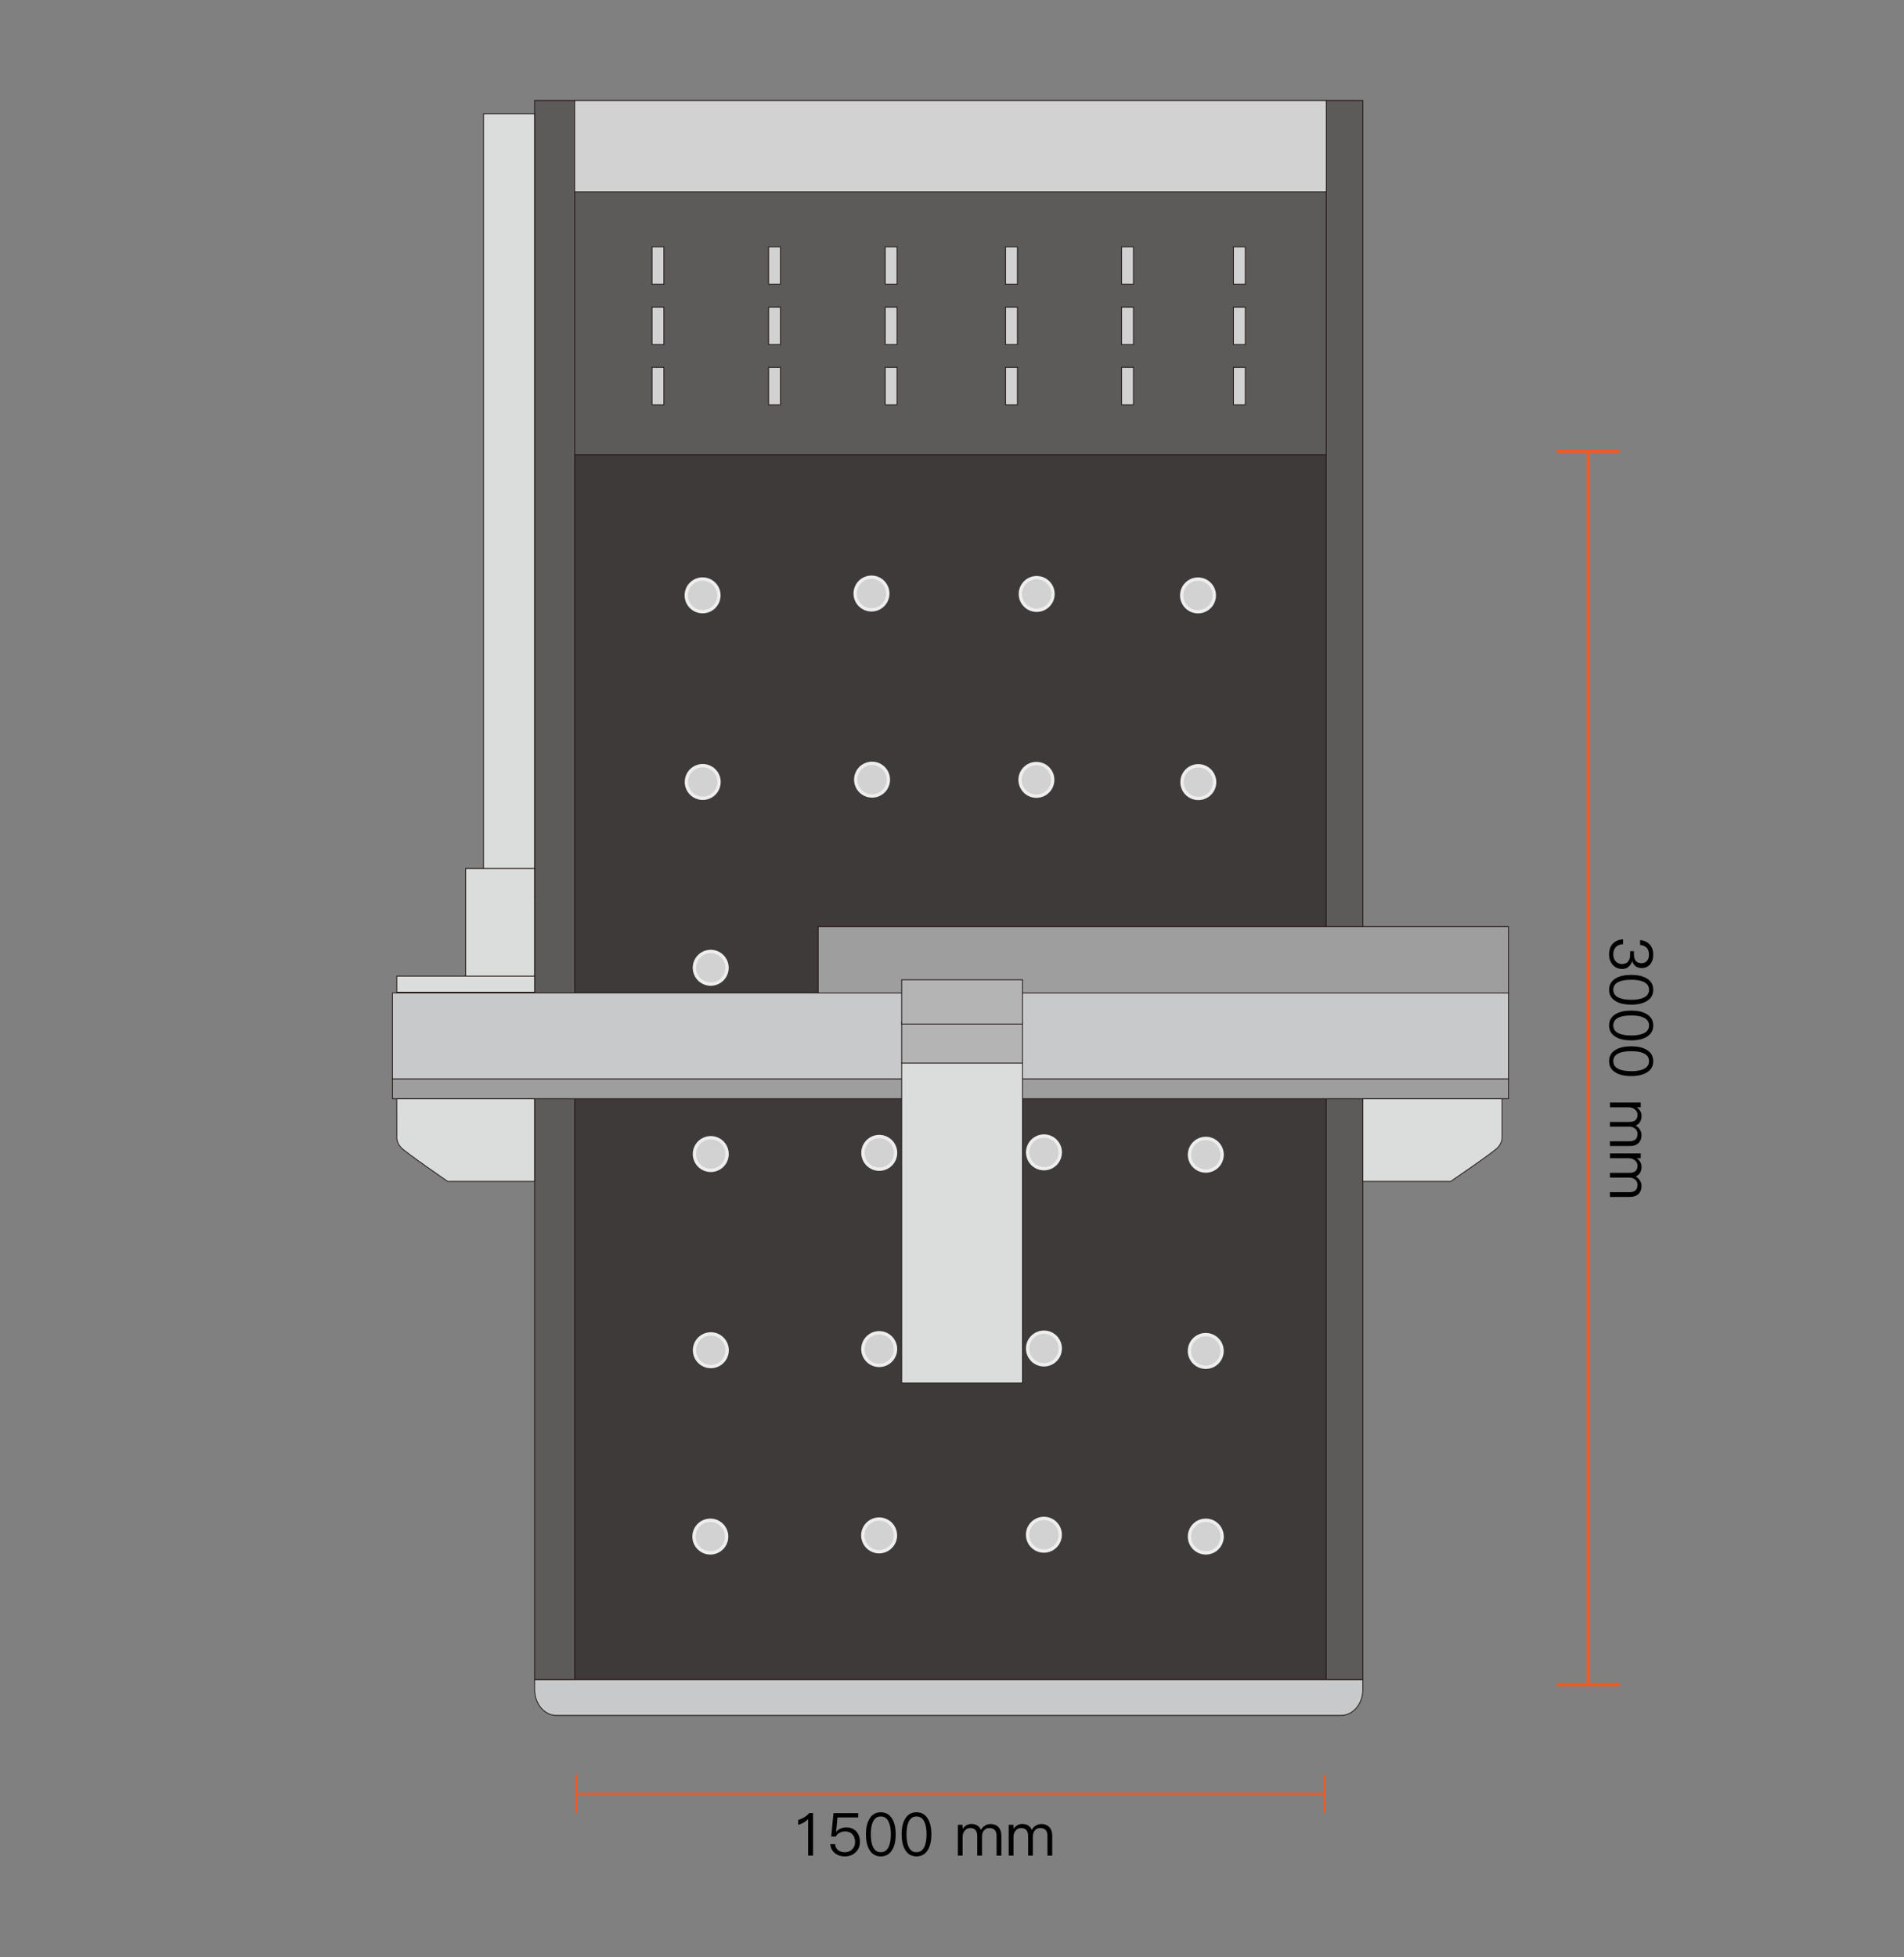 <?xml version="1.0" encoding="utf-8"?>
<!-- Generator: Adobe Illustrator 27.9.0, SVG Export Plug-In . SVG Version: 6.00 Build 0)  -->
<svg version="1.1" id="图层_1" xmlns="http://www.w3.org/2000/svg" xmlns:xlink="http://www.w3.org/1999/xlink" x="0px" y="0px"
	 viewBox="0 0 576 592" style="enable-background:new 0 0 576 592;" xml:space="preserve">
<rect x="0" y="0" width="576" height="592" fill="#808080" stroke="none"/>
<style type="text/css">
	.st0{fill:#F15A24;}
	.st1{fill:#5D5A5A;stroke:#231815;stroke-width:0.25;stroke-miterlimit:10;}
	.st2{fill:#3E3A39;stroke:#231815;stroke-width:0.25;stroke-miterlimit:10;}
	.st3{fill:#DBDCDC;stroke:#231815;stroke-width:0.25;stroke-miterlimit:10;}
	.st4{fill:#D2D2D3;stroke:#231815;stroke-width:0.25;stroke-miterlimit:10;}
	.st5{fill:#C8C9CA;stroke:#231815;stroke-width:0.25;stroke-miterlimit:10;}
	.st6{fill:#D2D2D3;stroke:#EEEEEF;stroke-miterlimit:10;}
	.st7{fill:#9E9E9F;stroke:#231815;stroke-width:0.25;stroke-miterlimit:10;}
	.st8{fill:#B4B4B5;stroke:#231815;stroke-width:0.25;stroke-miterlimit:10;}
</style>
<rect x="471" y="509" class="st0" width="19" height="1"/>
<rect x="471" y="136" class="st0" width="19" height="1"/>
<rect x="294.5" y="322.5" transform="matrix(-1.836970e-16 1 -1 -1.836970e-16 803.5 -157.5)" class="st0" width="372" height="1"/>
<rect x="168.54" y="542.2" transform="matrix(-1.836970e-16 1 -1 -1.836970e-16 716.803 368.197)" class="st0" width="11.53" height="0.61"/>
<rect x="394.93" y="542.2" transform="matrix(-1.836970e-16 1 -1 -1.836970e-16 943.197 141.804)" class="st0" width="11.53" height="0.61"/>
<rect x="174.61" y="542.2" transform="matrix(-1 -1.224647e-16 1.224647e-16 -1 575 1085)" class="st0" width="225.79" height="0.61"/>
<g>
	<path d="M245.96,548.38v12.85h-1.48v-11.05c-0.79,0.82-1.8,1.4-3.02,1.76v-1.48c0.56-0.16,1.16-0.42,1.8-0.79
		c0.59-0.36,1.1-0.79,1.55-1.3H245.96z"/>
	<path d="M252.15,548.38h7.47v1.31h-6.26l-0.43,4.3H253c0.36-0.43,0.82-0.76,1.39-0.97c0.48-0.2,1.03-0.31,1.64-0.31
		c1.22,0,2.21,0.38,2.97,1.15c0.77,0.8,1.15,1.89,1.15,3.26c0,1.3-0.46,2.36-1.39,3.19c-0.88,0.78-1.94,1.17-3.2,1.17
		c-1.14,0-2.11-0.31-2.9-0.92c-0.89-0.68-1.38-1.61-1.48-2.79h1.46c0.07,0.82,0.4,1.44,0.97,1.87c0.52,0.38,1.17,0.58,1.96,0.58
		c0.9,0,1.64-0.29,2.23-0.86c0.59-0.59,0.88-1.33,0.88-2.21c0-1.01-0.28-1.8-0.83-2.38c-0.52-0.56-1.25-0.85-2.2-0.85
		c-0.61,0-1.16,0.13-1.64,0.4c-0.52,0.25-0.9,0.64-1.15,1.15h-1.4L252.15,548.38z"/>
	<path d="M269.94,550.16c0.68,1.15,1.03,2.7,1.03,4.64c0,1.94-0.34,3.49-1.03,4.64c-0.79,1.36-1.95,2.03-3.47,2.03
		c-1.54,0-2.69-0.68-3.47-2.03c-0.68-1.15-1.03-2.7-1.03-4.64c0-1.94,0.34-3.49,1.03-4.64c0.77-1.36,1.93-2.03,3.47-2.03
		C268,548.13,269.15,548.8,269.94,550.16z M263.98,551.24c-0.36,0.86-0.54,2.05-0.54,3.56c0,1.49,0.18,2.68,0.54,3.56
		c0.5,1.24,1.33,1.85,2.48,1.85s1.98-0.62,2.48-1.85c0.37-0.91,0.56-2.1,0.56-3.56c0-1.49-0.19-2.68-0.56-3.56
		c-0.5-1.24-1.33-1.85-2.48-1.85S264.48,550,263.98,551.24z"/>
	<path d="M280.73,550.16c0.68,1.15,1.03,2.7,1.03,4.64c0,1.94-0.34,3.49-1.03,4.64c-0.79,1.36-1.95,2.03-3.47,2.03
		c-1.54,0-2.69-0.68-3.47-2.03c-0.68-1.15-1.03-2.7-1.03-4.64c0-1.94,0.34-3.49,1.03-4.64c0.77-1.36,1.93-2.03,3.47-2.03
		C278.8,548.13,279.95,548.8,280.73,550.16z M274.78,551.24c-0.36,0.86-0.54,2.05-0.54,3.56c0,1.49,0.18,2.68,0.54,3.56
		c0.5,1.24,1.33,1.85,2.48,1.85s1.98-0.62,2.48-1.85c0.37-0.91,0.56-2.1,0.56-3.56c0-1.49-0.19-2.68-0.56-3.56
		c-0.5-1.24-1.33-1.85-2.48-1.85S275.28,550,274.78,551.24z"/>
	<path d="M296.75,553.44c0.36-0.62,0.79-1.07,1.3-1.33c0.46-0.29,1-0.43,1.64-0.43c0.96,0,1.75,0.31,2.36,0.92
		c0.59,0.65,0.88,1.49,0.88,2.54v6.1h-1.44v-5.87c0-0.82-0.17-1.43-0.52-1.84c-0.35-0.42-0.92-0.63-1.73-0.63
		c-0.64,0-1.15,0.23-1.53,0.68c-0.42,0.46-0.63,1.06-0.63,1.82v5.83h-1.44v-5.87c0-1.64-0.71-2.47-2.14-2.47
		c-0.67,0-1.22,0.26-1.64,0.79c-0.43,0.5-0.65,1.13-0.65,1.87v5.67h-1.44v-9.31h1.44v1.24c0.7-1,1.57-1.49,2.63-1.49
		C295.27,551.67,296.24,552.26,296.75,553.44z"/>
	<path d="M312.14,553.44c0.36-0.62,0.79-1.07,1.3-1.33c0.46-0.29,1-0.43,1.64-0.43c0.96,0,1.75,0.31,2.36,0.92
		c0.59,0.65,0.88,1.49,0.88,2.54v6.1h-1.44v-5.87c0-0.82-0.17-1.43-0.52-1.84c-0.35-0.42-0.92-0.63-1.73-0.63
		c-0.64,0-1.15,0.23-1.53,0.68c-0.42,0.46-0.63,1.06-0.63,1.82v5.83h-1.44v-5.87c0-1.64-0.71-2.47-2.14-2.47
		c-0.67,0-1.22,0.26-1.64,0.79c-0.43,0.5-0.65,1.13-0.65,1.87v5.67h-1.44v-9.31h1.44v1.24c0.7-1,1.57-1.49,2.63-1.49
		C310.66,551.67,311.63,552.26,312.14,553.44z"/>
</g>
<g>
	<path d="M499.2,291.67c-0.64,0.74-1.49,1.12-2.56,1.12c-1.45,0-2.41-0.7-2.88-2.11c-0.24,0.77-0.61,1.34-1.1,1.73
		c-0.5,0.43-1.13,0.65-1.89,0.65c-1.16,0-2.12-0.41-2.86-1.22c-0.76-0.83-1.13-1.91-1.13-3.24c0-1.2,0.31-2.2,0.94-2.99
		c0.76-0.91,1.85-1.42,3.29-1.53v1.49c-1.01,0.04-1.78,0.37-2.3,1.01c-0.44,0.55-0.67,1.22-0.67,2.02c0,0.91,0.26,1.65,0.79,2.21
		c0.52,0.52,1.15,0.77,1.89,0.77c0.77,0,1.37-0.25,1.8-0.76c0.42-0.49,0.63-1.19,0.63-2.09v-1.04h1.15v0.99
		c0,0.85,0.19,1.51,0.58,1.96c0.4,0.46,0.95,0.68,1.67,0.68c0.71,0,1.27-0.22,1.67-0.67c0.42-0.46,0.63-1.11,0.63-1.96
		c0-0.88-0.23-1.55-0.68-2.02c-0.46-0.49-1.12-0.79-2-0.88v-1.46c1.24,0.11,2.21,0.56,2.92,1.37c0.7,0.74,1.04,1.73,1.04,2.97
		C500.14,289.93,499.83,290.93,499.2,291.67z"/>
	<path d="M498.1,302.83c-1.15,0.68-2.7,1.03-4.64,1.03c-1.94,0-3.49-0.34-4.64-1.03c-1.36-0.79-2.03-1.95-2.03-3.47
		c0-1.54,0.68-2.69,2.03-3.47c1.15-0.68,2.7-1.03,4.64-1.03c1.94,0,3.49,0.34,4.64,1.03c1.36,0.77,2.03,1.93,2.03,3.47
		C500.14,300.89,499.46,302.05,498.1,302.83z M497.02,296.87c-0.86-0.36-2.05-0.54-3.56-0.54c-1.49,0-2.68,0.18-3.56,0.54
		c-1.24,0.5-1.85,1.33-1.85,2.48c0,1.15,0.62,1.98,1.85,2.48c0.91,0.37,2.1,0.56,3.56,0.56c1.49,0,2.68-0.19,3.56-0.56
		c1.24-0.5,1.85-1.33,1.85-2.48C498.88,298.2,498.26,297.38,497.02,296.87z"/>
	<path d="M498.1,313.63c-1.15,0.68-2.7,1.03-4.64,1.03c-1.94,0-3.49-0.34-4.64-1.03c-1.36-0.79-2.03-1.95-2.03-3.47
		c0-1.54,0.68-2.69,2.03-3.47c1.15-0.68,2.7-1.03,4.64-1.03c1.94,0,3.49,0.34,4.64,1.03c1.36,0.77,2.03,1.93,2.03,3.47
		C500.14,311.69,499.46,312.85,498.1,313.63z M497.02,307.67c-0.86-0.36-2.05-0.54-3.56-0.54c-1.49,0-2.68,0.18-3.56,0.54
		c-1.24,0.5-1.85,1.33-1.85,2.48c0,1.15,0.62,1.98,1.85,2.48c0.91,0.37,2.1,0.56,3.56,0.56c1.49,0,2.68-0.19,3.56-0.56
		c1.24-0.5,1.85-1.33,1.85-2.48C498.88,309,498.26,308.17,497.02,307.67z"/>
	<path d="M498.1,324.43c-1.15,0.68-2.7,1.03-4.64,1.03c-1.94,0-3.49-0.34-4.64-1.03c-1.36-0.79-2.03-1.95-2.03-3.47
		c0-1.54,0.68-2.69,2.03-3.47c1.15-0.68,2.7-1.03,4.64-1.03c1.94,0,3.49,0.34,4.64,1.03c1.36,0.77,2.03,1.93,2.03,3.47
		C500.14,322.49,499.46,323.65,498.1,324.43z M497.02,318.47c-0.86-0.36-2.05-0.54-3.56-0.54c-1.49,0-2.68,0.18-3.56,0.54
		c-1.24,0.5-1.85,1.33-1.85,2.48c0,1.15,0.62,1.98,1.85,2.48c0.91,0.37,2.1,0.56,3.56,0.56c1.49,0,2.68-0.19,3.56-0.56
		c1.24-0.5,1.85-1.33,1.85-2.48C498.88,319.8,498.26,318.97,497.02,318.47z"/>
	<path d="M494.83,340.45c0.62,0.36,1.07,0.79,1.33,1.29c0.29,0.46,0.43,1,0.43,1.64c0,0.96-0.31,1.75-0.92,2.36
		c-0.65,0.59-1.49,0.88-2.54,0.88h-6.1v-1.44h5.87c0.82,0,1.43-0.17,1.84-0.52c0.42-0.35,0.63-0.92,0.63-1.73
		c0-0.64-0.23-1.15-0.68-1.53c-0.46-0.42-1.06-0.63-1.82-0.63h-5.83v-1.44h5.87c1.64,0,2.47-0.71,2.47-2.14
		c0-0.67-0.26-1.22-0.79-1.64c-0.5-0.43-1.13-0.65-1.87-0.65h-5.67v-1.44h9.31v1.44h-1.24c1,0.7,1.49,1.57,1.49,2.63
		C496.59,338.96,496,339.93,494.83,340.45z"/>
	<path d="M494.83,355.84c0.62,0.36,1.07,0.79,1.33,1.3c0.29,0.46,0.43,1,0.43,1.64c0,0.96-0.31,1.75-0.92,2.36
		c-0.65,0.59-1.49,0.88-2.54,0.88h-6.1v-1.44h5.87c0.82,0,1.43-0.17,1.84-0.52c0.42-0.35,0.63-0.92,0.63-1.73
		c0-0.64-0.23-1.15-0.68-1.53c-0.46-0.42-1.06-0.63-1.82-0.63h-5.83v-1.44h5.87c1.64,0,2.47-0.71,2.47-2.14
		c0-0.67-0.26-1.22-0.79-1.64c-0.5-0.43-1.13-0.65-1.87-0.65h-5.67v-1.44h9.31v1.44h-1.24c1,0.7,1.49,1.57,1.49,2.63
		C496.59,354.35,496,355.32,494.83,355.84z"/>
</g>
<g>
	<rect x="173.85" y="57.91" class="st1" width="227.38" height="450.1"/>
	<rect x="173.85" y="137.53" class="st2" width="227.38" height="370.48"/>
	<rect x="401.23" y="30.41" class="st1" width="11.07" height="477.6"/>
	<rect x="161.73" y="30.41" class="st1" width="12.12" height="477.6"/>
	<rect x="146.27" y="34.45" class="st3" width="15.45" height="237.36"/>
	<rect x="173.85" y="30.41" class="st4" width="227.38" height="27.62"/>
	<path class="st5" d="M161.73,508.01v2.98c0,4.32,2.94,7.83,6.56,7.83h237.44c3.62,0,6.56-3.51,6.56-7.83v-2.98H161.73z"/>
	<path class="st3" d="M120.04,336.85v7.35c0,0-0.05,1.41,1.28,2.87c1.33,1.46,14.12,10.25,14.12,10.25h26.28v-25.01h-41.69
		L120.04,336.85z"/>
	<rect x="120.04" y="295.23" class="st3" width="41.69" height="4.87"/>
	<rect x="140.88" y="262.67" class="st3" width="20.84" height="32.56"/>
	<g>
		
			<ellipse transform="matrix(0.707 -0.707 0.707 0.707 -65.055 203.064)" class="st6" cx="212.59" cy="180.06" rx="4.94" ry="4.94"/>
		
			<ellipse transform="matrix(0.16 -0.987 0.987 0.16 44.264 411.074)" class="st6" cx="263.71" cy="179.52" rx="4.94" ry="4.94"/>
		
			<ellipse transform="matrix(0.23 -0.973 0.973 0.23 66.821 443.48)" class="st6" cx="313.59" cy="179.52" rx="4.94" ry="4.94"/>
		
			<ellipse transform="matrix(0.707 -0.707 0.707 0.707 -21.153 309.054)" class="st6" cx="362.48" cy="180.06" rx="4.94" ry="4.94"/>
		<g>
			
				<ellipse transform="matrix(0.23 -0.973 0.973 0.23 -66.326 388.99)" class="st6" cx="212.59" cy="236.4" rx="4.94" ry="4.94"/>
			
				<ellipse transform="matrix(0.924 -0.383 0.383 0.924 -70.186 118.872)" class="st6" cx="263.71" cy="235.86" rx="4.94" ry="4.94"/>
			
				<ellipse transform="matrix(0.707 -0.707 0.707 0.707 -74.93 290.825)" class="st6" cx="313.59" cy="235.86" rx="4.94" ry="4.94"/>
			
				<ellipse transform="matrix(0.23 -0.973 0.973 0.23 49.128 534.872)" class="st6" cx="362.48" cy="236.4" rx="4.94" ry="4.94"/>
		</g>
		
			<ellipse transform="matrix(0.924 -0.383 0.383 0.924 -95.667 104.517)" class="st6" cx="214.89" cy="292.74" rx="4.94" ry="4.94"/>
		<circle class="st6" cx="266.01" cy="292.2" r="4.94"/>
		<circle class="st6" cx="315.89" cy="292.2" r="4.94"/>
		
			<ellipse transform="matrix(0.23 -0.973 0.973 0.23 -3.933 580.502)" class="st6" cx="364.78" cy="292.74" rx="4.94" ry="4.94"/>
		<g>
			
				<ellipse transform="matrix(0.924 -0.383 0.383 0.924 -117.227 108.806)" class="st6" cx="214.89" cy="349.07" rx="4.94" ry="4.94"/>
			
				<ellipse transform="matrix(0.23 -0.973 0.973 0.23 -134.32 527.351)" class="st6" cx="266.01" cy="348.54" rx="4.94" ry="4.94"/>
			
				<ellipse transform="matrix(0.707 -0.707 0.707 0.707 -153.931 325.45)" class="st6" cx="315.89" cy="348.54" rx="4.94" ry="4.94"/>
			
				<ellipse transform="matrix(0.23 -0.973 0.973 0.23 -58.763 623.896)" class="st6" cx="364.78" cy="349.07" rx="4.94" ry="4.94"/>
		</g>
		
			<ellipse transform="matrix(0.924 -0.383 0.383 0.924 -139.932 113.322)" class="st6" cx="214.89" cy="408.4" rx="4.94" ry="4.94"/>
		
			<ellipse transform="matrix(0.23 -0.973 0.973 0.23 -192.064 573.051)" class="st6" cx="266.01" cy="407.87" rx="4.94" ry="4.94"/>
		
			<ellipse transform="matrix(0.707 -0.707 0.707 0.707 -195.884 342.828)" class="st6" cx="315.89" cy="407.87" rx="4.94" ry="4.94"/>
		
			<ellipse transform="matrix(0.23 -0.973 0.973 0.23 -116.507 669.596)" class="st6" cx="364.78" cy="408.4" rx="4.94" ry="4.94"/>
		<g>
			<circle class="st6" cx="214.89" cy="464.74" r="4.94"/>
			
				<ellipse transform="matrix(0.23 -0.973 0.973 0.23 -246.895 616.444)" class="st6" cx="266.01" cy="464.2" rx="4.94" ry="4.94"/>
			
				<ellipse transform="matrix(0.707 -0.707 0.707 0.707 -235.721 359.329)" class="st6" cx="315.89" cy="464.2" rx="4.94" ry="4.94"/>
			<circle class="st6" cx="364.78" cy="464.74" r="4.94"/>
		</g>
	</g>
	<rect x="118.73" y="300.32" class="st5" width="337.62" height="26.01"/>
	<rect x="247.51" y="280.24" class="st7" width="208.84" height="20.09"/>
	<path class="st3" d="M454.41,336.85v7.35c0,0,0.05,1.41-1.29,2.87c-1.34,1.46-14.27,10.25-14.27,10.25h-26.56v-25.01h42.12
		L454.41,336.85z"/>
	<rect x="118.73" y="326.34" class="st7" width="337.62" height="5.97"/>
	<rect x="272.78" y="309.02" class="st8" width="36.54" height="12.52"/>
	<rect x="272.78" y="296.34" class="st8" width="36.54" height="13.39"/>
	<rect x="272.78" y="321.54" class="st3" width="36.54" height="96.76"/>
	<g>
		<rect x="197.25" y="74.67" class="st4" width="3.59" height="11.31"/>
		<rect x="197.25" y="92.89" class="st4" width="3.59" height="11.31"/>
		<rect x="197.25" y="111.1" class="st4" width="3.59" height="11.31"/>
	</g>
	<g>
		<rect x="267.79" y="74.67" class="st4" width="3.59" height="11.31"/>
		<rect x="267.79" y="92.89" class="st4" width="3.59" height="11.31"/>
		<rect x="267.79" y="111.1" class="st4" width="3.59" height="11.31"/>
	</g>
	<g>
		<rect x="232.52" y="74.67" class="st4" width="3.59" height="11.31"/>
		<rect x="232.52" y="92.89" class="st4" width="3.59" height="11.31"/>
		<rect x="232.52" y="111.1" class="st4" width="3.59" height="11.31"/>
	</g>
	<g>
		<rect x="304.2" y="74.67" class="st4" width="3.59" height="11.31"/>
		<rect x="304.2" y="92.89" class="st4" width="3.59" height="11.31"/>
		<rect x="304.2" y="111.1" class="st4" width="3.59" height="11.31"/>
	</g>
	<g>
		<rect x="339.3" y="74.67" class="st4" width="3.59" height="11.31"/>
		<rect x="339.3" y="92.89" class="st4" width="3.59" height="11.31"/>
		<rect x="339.3" y="111.1" class="st4" width="3.59" height="11.31"/>
	</g>
	<g>
		<rect x="373.14" y="74.67" class="st4" width="3.59" height="11.31"/>
		<rect x="373.14" y="92.89" class="st4" width="3.59" height="11.31"/>
		<rect x="373.14" y="111.1" class="st4" width="3.59" height="11.31"/>
	</g>
</g>
</svg>
